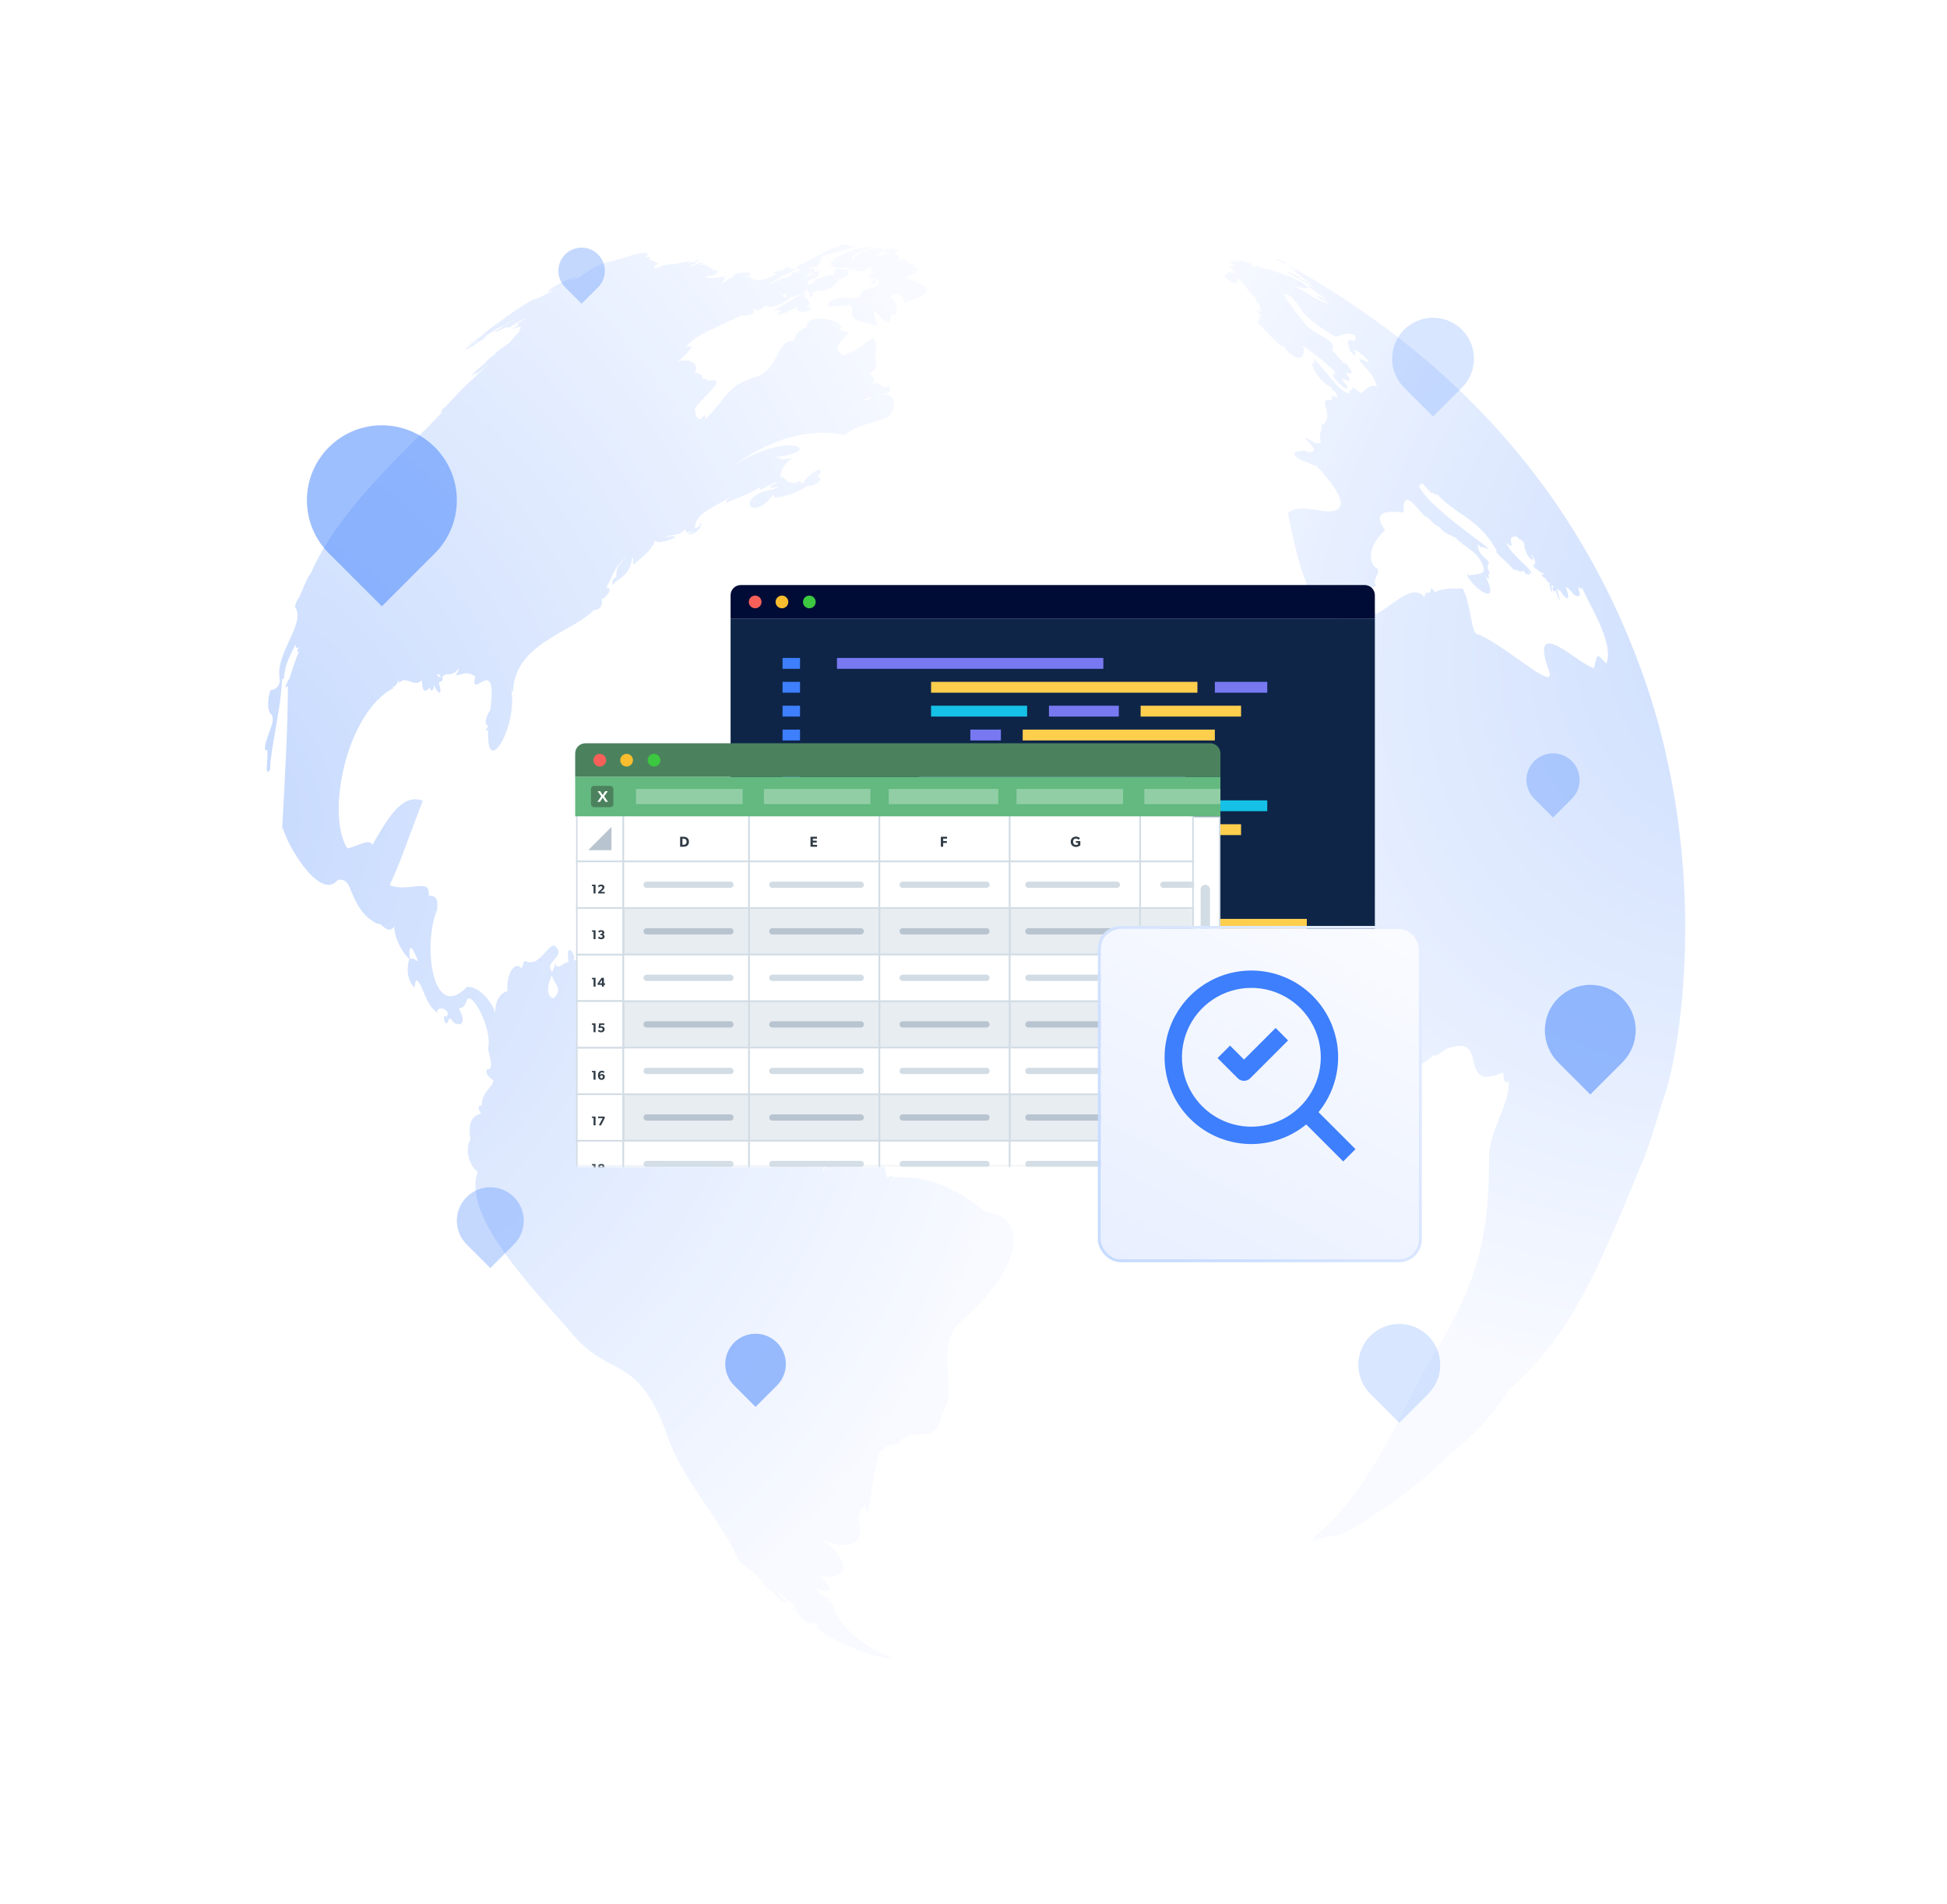 <svg width="589" height="576" viewBox="0 0 589 576" fill="none" xmlns="http://www.w3.org/2000/svg">
<g id="transparent">
<g id="Group 1143400">
<g id="Group 114295">
<g id="Group 114293">
<g id="Group 114262">
<g id="Group 113697" opacity="0.3">
<path id="Vector" d="M298.231 366.614C290.5 360.846 283.232 355.72 270.388 356.155C267.826 354.47 269.264 358.908 267.753 354.395C268.112 353.706 266.821 348.548 264.818 352.225C260.301 348.399 254.071 343.961 248.898 354.65C248.553 352.435 255.731 346.82 251.163 345.879C248.593 344.989 246.461 344.521 245.922 342.35C245.761 330.6 236.965 315.985 219.73 317.766C217.343 318.599 216.044 310.878 212.928 314.82C215.932 308.601 205.413 306.288 204.444 303.622C206.612 299.346 199.34 300.261 197.645 296.403C205.705 295.357 197.174 293.122 188.556 297.649C185.988 294.104 181.193 296.796 178.077 294.244C179.669 293.356 177.168 290.487 173.588 290.492C174.375 288.799 170.914 284.106 171.998 291.195C170.68 290.736 168.85 293.879 167.941 291.611C167.631 292.024 168.149 292.03 167.026 294.024C164.251 290.755 171.804 289.519 167.719 286.031C165.492 285.839 163.219 292.787 158.914 290.74C158.143 290.99 158.632 291.153 157.769 292.937C157.175 292.302 156.594 292.138 156.056 292.335C154.375 292.852 153.147 296.723 153.554 299.891C151.719 300.176 149.621 302.473 149.821 306.805C149.799 304.705 145.434 298.17 141.257 298.594C130.733 309.564 127.753 285.571 132.315 275.013C131.966 274.778 133.455 270.79 129.66 270.977C130.402 265.213 123.666 270.159 117.884 267.789C121.078 261.147 123.973 252.272 127.9 242.271C121.297 239.661 116.705 248.821 112.649 255.611C111.627 253.601 108.976 255.735 105.098 256.689C98.471 246.586 104.76 215.345 119.246 208.047C119.015 208.026 118.803 208.023 118.6 207.993C119.681 207.284 119.412 208.141 120.698 205.695C120.694 206.093 120.621 205.926 120.751 206.723C122.641 204.025 125.34 208.284 127.56 205.821C127.784 206.499 127.521 210.871 129.977 208.032C130.159 208.265 130.448 209.711 131.11 208.442L130.999 208.487C131.282 207.954 131.229 208.564 131.218 207.121C131.779 208.987 134.328 211.81 132.741 206.565C132.363 206.468 134.652 206.097 133.713 204.966C135.041 202.863 136.613 205.324 138.795 202.185C138.746 202.443 138.812 203.12 137.838 204.172C139.479 204.7 140.762 202.485 143.762 204.684C141.949 212.739 150.734 196.855 148.316 214.903C147.615 215.496 145.912 219.621 147.846 219.523C147.798 219.716 146.149 221.501 147.692 220.853C146.918 235.876 156.393 220.389 154.736 209.204L154.709 209.186L155.18 209.237C155.72 194.498 173.37 191.26 179.654 184.533C180.975 184.734 182.692 183.384 181.977 181.184C182.554 181.727 186.209 177.606 183.339 177.851C185.013 175.446 185.531 171.41 189.71 168.359C187.875 170.262 186.207 171.344 186.494 174.511C186.092 174.922 185.123 174.745 185.239 176.707C185.238 176.827 185.254 176.966 185.28 177.124C186.536 174.881 190.561 174.789 191.261 168.654C191.979 168.986 191.001 171.158 191.821 170.631C191.793 170.677 191.793 170.705 191.792 170.751C193.301 169.048 196.761 167.367 198.25 163.453C198.67 165.502 209.257 161.11 201.211 162.488C202.824 161.461 205.263 162.516 207.26 160.189C208.082 161.133 206.865 161.554 209.485 160.603C209.063 161.089 208.449 161.359 207.936 161.733C208.027 161.826 211.749 161.582 212.166 158.294C211.275 158.543 212.172 159.367 210.215 159.807C210.341 155.322 215.026 154.136 220.935 150.301C221.255 150.656 219.272 150.957 219.822 152.147C220.69 151.528 224.943 150.106 227.957 148.568C228.804 148.134 229.549 147.699 230.109 147.261C229.151 149.322 231.694 147.048 235.104 145.737C234.839 146.178 235.174 146.015 232.831 147.08C233.869 147.739 233.193 147.759 235.532 147.064C234.145 148.63 230.777 147.916 227.769 150.463C224.494 153.755 229.798 155.814 233.846 149.672C233.966 149.72 233.782 149.671 234.332 150.094C232.644 151.259 240.012 150.095 244.275 146.999C244.378 147.675 250.499 145.461 247.287 144.082C250.534 140.817 245.873 141.578 242.588 146.498C242.127 145.494 242.252 145.125 240.212 146.332C239.955 146.163 240.05 145.979 239.098 145.857C237.839 145.981 238.039 144.697 236.048 144.073C236.227 142.956 236.516 141.988 237.109 141.088C237.656 140.207 238.451 139.429 239.718 138.648C239.367 138.552 237.245 138.879 236.04 139.143C236.49 138.584 235.833 138.576 234.282 138.308C250.517 136.71 238.333 129.586 220.915 141.577C229.264 135.513 239.816 130.093 251.396 131.04C252.764 131.148 254.158 131.349 255.58 131.653C259.1 128.761 262.435 128.383 267.338 126.737C269.627 126.393 271.412 122.362 269.946 120.375C269.19 119.293 267.494 118.83 264.485 119.822C265.961 118.581 271.531 120.07 268.475 116.306C268.907 118.966 264.64 114.422 264.267 116.258C263.472 116.249 265.436 113.57 263.708 114.198C263.689 113.476 263.973 113.711 263.048 112.886C263.558 112.753 266.026 110.478 264.655 110.694C265.699 109.17 264.276 109.08 264.981 106.479C265.08 97.896 262.95 105.272 254.709 107.591C254.524 107.589 254.907 106.474 253.859 106.749C251.952 104.442 255.653 102.746 256.839 100.206L256.839 100.16C255.084 100.741 256.301 100.274 253.543 99.613C254.024 99.619 255.695 98.288 254.09 98.685C254.574 96.85 243.881 94.424 244.087 98.987C242.657 99.433 241.187 100.156 240.035 103.056C234.517 103.483 236.115 110.088 229.793 113.688C219.362 116.546 220.319 120.183 213.314 126.874C213.778 122.735 211.318 130.672 210.229 124.073C210.141 123.655 210.658 122.894 211.437 121.996C211.745 121.676 212.046 121.328 212.383 120.98C215.35 117.897 219.65 114.043 214.059 115.209C213.985 115.162 213.921 115.115 213.829 115.086C213.905 114.92 213.971 114.782 214.037 114.644C213.713 114.659 213.742 114.576 212.547 114.747C212.681 113.518 212.82 113.52 210.176 112.583C211.828 110.484 208.647 107.94 204.958 109.452C205.714 108.832 207.729 107.319 209.339 104.923C208.406 104.839 208.267 104.837 207.496 105.069C209.86 101.442 217.856 98.675 224.147 95.436C225.892 95.715 231.039 94.609 225.947 92.525C226.828 92.368 227.513 93.893 229.282 93.71C229.909 93.884 230.099 93.46 231.675 92.368C232.686 93.777 237.566 91.733 239.168 89.985C240.383 89.675 240.618 89.373 242.65 88.841C240.423 90.184 237.211 92.034 234.052 94.024C234.867 93.894 235.665 93.719 236.376 93.866C236.375 93.912 235.835 94.248 235.225 94.999C236.123 95.685 239.031 93.785 241.392 92.813C239.499 95.77 249.126 93.55 243.77 92.767C243.883 92.583 244.215 92.725 244.991 91.948C244.791 91.641 244.622 90.27 243.457 90.191C243.672 89.241 243.759 89.751 244.105 88.543C243.502 88.703 243.444 89.793 242.273 90.196C242.741 89.711 242.953 89.788 243.427 88.813C243.353 88.793 243.427 88.831 243.058 88.688C243.413 88.387 243.272 87.803 244.483 87.891C244.435 88.056 244.355 88.583 245.153 88.361C243.703 88.973 246.608 91.328 245.689 88.367C246.133 88.391 246.218 89.048 247.065 87.819C248.147 88.58 252.49 87.418 253.8 84.52C254.382 84.573 257.767 83.03 256.433 82.394C256.228 81.735 257.023 81.8 258.046 81.266C258.548 81.901 260.014 82.316 261.249 81.932C261.295 81.914 261.323 81.886 261.369 81.887C261.973 81.663 262.496 81.252 262.828 80.572C263.268 80.854 262.936 80.786 263.774 81.119C263.559 81.32 262.393 82.149 263.626 81.885C263.625 82.024 263.644 81.978 264.085 82.214C264.057 82.26 264.039 82.232 263.803 82.581C264.016 82.63 263.785 82.581 264.526 82.497C263.866 82.795 260.343 84.262 263.95 83.554C263.084 84.034 263.58 85.159 264.899 83.824C264.823 84.054 264.731 83.942 264.518 84.8C262.126 84.421 264.511 87.844 265.338 84.245C265.41 84.477 265.194 84.78 266.008 84.716C265.659 88.55 261.39 85.754 259.853 89.88C257.121 90.922 253.308 88.704 250.457 92.076C251.39 93.761 250.546 92.373 253.262 92.709C254.549 91.808 255.528 93.503 256.946 91.706C257.127 92.014 256.206 93.298 257.585 92.389C257.606 92.991 257.352 92.599 257.969 93.624C256.887 95.221 258.308 97.115 262.574 97.793C268.012 100.344 263.856 95.736 264.455 94.327C266.43 94.655 268.751 101.213 269.892 94.483C270.225 96.133 272.187 95.184 270.772 92.754C272.825 94.47 270.147 89.999 269.245 89.665C271.796 88.223 272.127 88.412 273.874 91.716C276.076 90.067 286.38 88.511 275.537 84.686C275.051 84.311 275.556 84.622 273.917 83.974C274.693 83.215 275.69 83.393 277.447 82.664C277.635 82.435 275.893 82.646 276.105 81.946C277.648 82.916 277.772 80.133 275.976 81.038C276.237 80.856 276.583 80.582 276.8 80.215C276.757 79.955 275.494 80.338 274.304 79.279C275.242 78.966 272.678 77.494 271.65 79.203C271.674 78.666 273.023 77.239 270.42 76.718C274.925 73.533 261.259 76.234 269.469 76.541C268.653 76.791 265.082 77.61 264.974 77.35C271.208 73.397 259.506 74.983 257.908 78.85C256.84 76.812 261.287 76.169 263.495 74.863C260.962 74.649 256.904 75.231 251.961 78.708C252.369 79.434 252.551 78.085 254.24 79.224C249.877 78.156 249.88 81.94 256.782 80.974C257.431 81.703 256.561 81.693 253.477 81.195C253.401 81.425 251.799 81.592 252.412 82.977C251.24 83.473 250.276 82.906 248.467 84.116C248.212 83.808 245.898 84.716 246.566 85.352C246.24 85.515 245.237 85.873 244.299 86.168C244.42 85.309 244.265 85.168 245.673 84.139C245.736 84.307 246.025 84.116 246.205 84.59C246.766 84.013 248.218 83.216 247.678 81.924C246.813 82.376 245.86 82.393 243.601 84.18C243.818 83.794 245.35 81.666 245.662 82.742C246.342 82.288 246.893 82.664 246.262 81.214C245.708 81.133 246.028 81.415 244.677 81.519C244.885 81.124 245.4 81.389 246.148 80.676C247.095 81.196 248.516 79.075 248.578 77.66C251.359 76.407 254.011 76.604 258.41 74.61C256.987 74.427 255.355 73.206 252.959 74.825C250.091 75.652 246.643 77.842 242.894 79.667C242.94 79.686 243.014 79.687 243.06 79.688C242.273 79.752 239.219 81.531 242.18 81.444C242.226 81.463 241.826 81.607 242.193 81.861C241.024 82.245 240.933 82.059 239.157 82.853C239.276 83.02 239.506 83.106 239.663 83.136C237.807 84.391 236 83.862 233.675 85.787C233.649 85.666 233.694 85.768 233.54 85.48C233.371 85.691 233.183 85.92 232.977 86.149C233.147 85.855 233.26 85.662 234.6 84.216C234.299 84.61 233.943 85.022 233.614 85.416C233.802 85.233 234.928 84.571 236.38 83.838C236.214 83.772 236.148 83.882 235.429 83.661C236.456 83.672 244.219 80.275 239.219 81.521C238.741 80.424 237.646 80.735 236.167 82.272C236.336 82.071 236.523 81.842 236.711 81.631C235.864 82.065 232.187 82.421 235.114 82.945C233.109 83.523 229.35 86.246 226.705 83.727C226.631 83.726 225.979 84.098 225.613 83.761C225.596 83.64 227.661 83.507 226.598 82.56C226.672 82.579 226.783 82.562 226.814 82.331C226.059 82.813 222.427 81.707 221.466 84.064C220.543 83.85 219.309 85.76 218.144 85.747C218.562 85.585 219.79 84.138 218.81 84.126C222.083 82.647 217.129 84.68 213.576 83.974C213.887 82.719 216.661 84.379 216.978 81.728C214.671 82.099 214.397 79.349 211.389 80.267C211.65 80.131 211.929 79.996 212.915 79.563C211.783 78.976 209.124 80.962 208.806 80.478C209.629 79.673 209.107 80.87 211.697 78.411C210.806 78.706 210.596 79.286 207.751 79.716C207.891 79.625 208.057 79.673 209.182 79.131C207.852 78.977 206.014 79.557 202.983 80.059C203.029 80.06 203.196 80.015 203.263 79.812C202.726 79.853 203.217 79.793 202.002 80.122C202.211 79.662 200.999 80.462 200.788 80.274C200.161 80.128 199.611 81.26 197.782 81.072C197.808 80.397 198.16 80.401 199.334 79.629C198.658 79.686 196.297 78.262 196.351 78.382L196.184 78.427C196.206 78.177 196.368 78.521 196.655 77.757C195.703 77.607 196.745 77.897 194.86 77.755C195.555 77.67 197.132 76.43 195.191 77.129C195.359 76.965 196.644 76.286 195.028 76.776C197.41 75.638 194.24 76.952 193.216 76.681C190.833 77.172 188.081 78.417 182.925 79.541C181.662 79.99 178.602 81.379 175.878 83.392C175.896 83.392 175.989 83.347 176.176 83.257C175.43 83.71 174.133 84.704 172.765 84.633C174.355 83.865 172.997 84.524 174.663 83.655C174.292 83.744 173.989 83.574 172.183 84.58C172.184 84.487 172.164 84.579 172.389 84.323C170.455 85.161 168.279 86.163 165.481 88.156C165.946 87.968 165.509 88.129 166.698 87.754C166.585 87.892 166.279 87.916 165.783 88.438C166.155 88.275 165.998 88.301 167.791 87.582C167.837 87.582 167.865 87.555 167.912 87.537C167.865 87.555 167.819 87.582 167.772 87.609C165.715 88.724 164.421 89.476 161.269 90.819C161.316 90.745 161.567 90.637 162.137 90.199C161.783 90.362 161.346 90.607 160.992 90.815L160.992 90.769C158.375 92.293 157.128 92.954 152.268 96.506C152.464 96.388 152.687 96.233 152.883 96.133C152.622 96.297 152.389 96.479 152.128 96.634C150.44 97.798 148.704 99.11 146.147 101.079C146.073 101.124 146.007 101.198 145.886 101.27C145.746 101.38 145.577 101.544 145.372 101.727C145.866 101.409 145.726 101.472 147.032 100.58C147.125 100.489 147.246 100.416 147.358 100.353C147.19 100.471 147.218 100.472 147.032 100.58C146.92 100.672 146.677 100.854 146.21 101.2C146.443 101.11 146.211 101.181 146.908 100.856C146.013 101.447 142.993 103.439 140.499 105.602L140.825 105.375C140.825 105.375 140.843 105.375 140.712 105.512C141.346 105.103 141.889 104.508 144.674 102.903L144.7 103.042C144.56 103.161 144.373 103.297 143.478 103.916C143.498 103.796 143.46 103.916 143.694 103.613C142.873 104.233 142.149 104.483 140.389 106.248C140.501 106.185 140.762 106.022 141.425 105.493C141.425 105.511 141.443 105.493 141.312 105.658L141.312 105.686L141.33 105.658C141.442 105.595 141.936 105.295 142.524 104.811C142.524 104.858 142.552 104.812 142.504 104.95C143.202 104.634 143.621 104.334 145.292 103.049L145.245 103.122C145.505 103.051 146.483 102.461 147.492 101.594C146.72 101.974 146.629 101.788 144.679 103.264C146.137 101.976 148.361 100.771 150.655 99.234L150.673 99.235C150.766 99.189 151.044 99.193 151.864 98.619C151.845 98.693 151.883 98.638 151.77 98.785C152.122 98.724 153.102 97.968 154.6 97.189C154.525 97.281 154.414 97.307 154.134 97.573C154.58 97.393 154.415 97.224 156.498 96.258C154.971 97.175 152.375 98.487 149.606 100.342C150.323 100.766 152.082 99.001 153.478 99.036C153.739 98.9 154.065 98.737 154.298 98.583C153.943 98.856 154.232 98.628 153.475 99.323C154.505 99.075 155.705 97.674 158.913 96.221C158.107 97.165 157.834 96.699 155.352 98.623C156.189 98.216 155.612 98.505 157.743 97.392C157.341 97.757 157.577 97.372 156.456 98.349C156.595 98.332 156.502 98.349 156.854 98.26C156.385 98.856 156.454 98.469 154.951 99.682C154.883 99.931 159.095 97.287 156.831 100.305L157.724 99.899C156.502 100.773 155.769 101.763 154.399 103.44L154.324 103.513C154.323 103.652 149.047 107.107 149.815 107.115C149.245 107.553 149.182 107.413 146.995 109.405C147.179 109.481 147.039 109.572 147.468 109.29C146.039 110.458 144.724 111.442 142.598 113.637C143.323 113.414 142.765 113.658 144.192 112.629C144.162 112.767 144.072 112.609 143.88 113.226C145.007 112.49 146.082 111.596 148.669 109.396C147.799 110.219 145.378 112.43 143.518 114.11L143.844 113.883C141.143 116.275 137.989 119.468 134.569 123.267C134.308 123.449 134.124 123.401 133.25 124.602L133.832 124.609C123.987 135.273 102.77 153.474 94.031 173.401C92.938 175.09 93.679 173.378 90.572 180.548C90.475 180.964 89.871 181.123 89.311 183.235C89.31 183.309 89.311 183.217 89.305 183.698C92.673 188.509 82.951 198.074 84.662 205.355C84.524 205.326 84.358 205.277 84.219 205.257C85.216 205.454 84.384 208.636 82.154 208.702C81.312 208.739 80.429 214.705 81.931 216.026C84.028 217.836 79.868 223.236 80.158 227.005C80.158 227.005 80.205 226.959 80.327 226.794L80.389 226.989L80.511 226.87C81.745 226.533 79.56 236.368 81.701 232.795C81.969 225.582 84.901 215.172 85.347 205.363L85.882 205.434C86.128 201.764 86.965 199.748 89.369 195.058C89.758 195.016 88.845 196.402 90.387 195.819C90.368 195.883 89.317 197.962 90.466 196.976C90.134 197.74 88.426 202.253 87.577 205.314C87.108 205.818 87.079 205.91 86.289 207.908C86.595 207.838 86.593 207.977 87.107 207.538C86.992 221.588 86.239 234.725 85.296 251.605C85.375 251.162 85.472 250.728 85.542 250.285C86.577 255.2 95.957 271.293 101.446 266.962C102.228 265.74 104.365 265.719 105.551 267.962C107.386 272.497 109.284 277.172 114.123 279.457C115.682 279.077 117.107 283.071 119.396 280.267C118.93 282.149 120.895 287.49 123.816 290.114C123.235 292.318 122.702 296.031 125.39 298.827C125.63 298.044 125.427 297.154 126.064 296.532C128.208 298.259 128.424 303.654 132.397 306.493C131.445 304.013 136.944 305.223 135.056 307.69C133.467 305.877 134.772 312.312 135.837 308.189C135.912 308.116 135.88 308.467 136.53 308.197C136.857 310.337 142.376 311.474 138.823 305.152C140.06 304.537 140.143 305.371 141.248 302.553C142.635 299.451 149.037 311.384 147.669 316.983C147.632 318.583 149.894 323.734 147.408 323.52C146.491 324.463 148.117 326.248 149.258 326.798C149.091 329.22 145.638 330.225 145.775 334.436C144.61 334.394 144.368 335.298 145.58 336.876C142.621 337.637 141.57 339.697 142.325 344.867C141.126 346.112 140.85 351.687 144.489 354.522C139.679 368.194 161.62 390.037 173.028 403.498C177.135 408.356 180.81 410.517 184.23 412.351C190.546 415.744 196.024 418.027 201.823 434.208C202.636 436.687 203.7 439.086 204.921 441.478C210.404 452.17 219.153 461.955 223.503 472.264C225.937 474.522 227.632 475.124 230.438 478.135L230.391 478.134C230.913 479.445 232.358 480.858 234.536 482.141C234.462 482.094 234.278 482.018 234.074 482.043C235.022 482.452 235.671 484.809 238.368 485.145C237.688 483.907 237.954 484.956 235.335 481.854C236.593 481.823 237.721 484.324 239.598 485.178C239.623 485.363 240.768 486.375 241.616 487.486C240.898 487.154 241.69 487.441 239.327 486.248C240.571 487.428 242.343 489.4 244.828 491.334C244.828 491.334 244.617 491.1 244.509 490.868C244.738 491.056 245.526 491.712 245.971 490.885L245.79 490.503C246.322 490.926 246.967 491.146 248.147 492.27C248.073 492.269 248.037 492.157 246.938 491.978C247.012 492.044 246.892 491.978 247.515 492.494C247.497 492.493 247.442 492.474 247.331 492.418C248.93 494.952 254.057 496.408 257.151 498.423C257.133 498.349 257.151 498.377 257.108 498.163C257.108 498.163 257.18 498.257 257.777 498.634C257.759 498.587 257.805 498.616 257.549 498.354C257.752 498.402 257.614 498.373 258.102 498.526L258.13 498.527L258.13 498.508C258.267 498.676 258.528 498.531 259.124 498.964C258.939 498.962 259.033 498.889 258.376 498.863C258.45 498.845 258.723 499.283 259.139 499.269C259.233 499.178 260.087 499.669 260.072 499.391C260.1 499.391 260.209 499.587 260.532 499.609L260.532 499.59C260.671 499.592 260.577 499.711 261.48 500.018C261.462 499.999 261.462 499.953 261.463 499.879C261.601 499.945 261.536 499.972 262.016 500.089L261.971 499.996C261.898 499.902 262.338 500.277 263.057 500.452L263.407 500.595L263.361 500.53L263.776 500.692C263.776 500.692 263.748 500.691 263.749 500.627C263.886 500.721 263.748 500.691 264.237 500.771C264.376 500.819 264.311 500.818 264.708 500.915C264.708 500.915 264.634 500.84 264.543 500.728C265.105 500.92 264.819 500.916 265.934 501.234C265.907 501.16 265.953 501.188 265.797 501.066C266.635 501.446 267.771 501.598 268.998 501.852L268.539 501.57C268.751 501.591 269.393 502.135 269.902 502.048C269.72 501.842 269.902 502.094 269.047 501.622C269.112 501.623 269.415 501.839 269.327 501.459C269.418 501.506 269.676 501.647 269.634 501.258C262.315 498.991 253.246 492.069 251.745 485.049C251.212 484.757 250.537 484.749 250.052 484.281C253.868 483.881 250.876 485.039 246.579 480.605C247.252 480.844 248.828 481.334 249.874 481.272C251.289 481.242 251.772 480.295 247.855 476.596C258.623 478.977 256.16 470.383 248.652 466.023C251.854 466.735 262.644 471.225 259.616 459.405C260.117 458.504 259.633 456.316 262.008 455.714C262.004 465.788 264.088 444.591 266.081 439.388C266.648 439.209 268.792 436.116 272.314 437.147C272.058 435.331 272.003 436.052 275.7 433.911C280.536 434.133 284.049 434.285 284.943 427.366C290.542 421.455 281.962 407.471 290.792 399.756C307.874 384.81 312.464 368.554 298.157 366.641L298.231 366.614ZM262.842 120.303C263.338 119.8 263.192 120.473 263.888 120.268C263.236 120.64 261.784 121.428 260.974 121.095C261.633 120.871 262.21 120.554 262.842 120.303ZM235.593 88.75C235.944 88.773 236.454 88.695 236.915 88.784C237.451 88.809 237.911 89.073 238.022 89.87C237.391 90.048 236.301 89.924 237.099 88.86C237.026 88.813 236.989 88.785 236.915 88.784C236.684 88.781 236.329 89.101 235.241 88.746L235.593 88.75ZM132.231 204.274C132.517 203.528 132.929 203.958 133.362 204.87C132.993 204.792 133.129 205.034 132.185 204.292L132.231 204.274ZM126.381 290.624C126.255 291.187 125.486 289.643 123.945 290.088C123.98 289.524 123.199 282.586 126.409 290.606L126.391 290.625L126.381 290.624ZM167.013 295.097C167.037 297.077 170.777 299.192 167.443 301.985C165.401 301.758 165.304 298.103 167.013 295.097ZM256.885 100.235C256.881 100.512 256.977 100.254 256.885 100.235V100.235Z" fill="url(#paint0_radial_51271_27547)"/>
<g id="Group">
<path id="Vector_2" d="M388.13 79.208C388.206 79.226 388.223 79.226 388.206 79.226L388.113 79.199C388.113 79.199 388.122 79.199 388.13 79.199L388.13 79.208Z" fill="url(#paint1_linear_51271_27547)"/>
<path id="Vector_3" d="M431.327 108.877C419.463 98.787 406.148 89.494 391.305 81.062C390.772 80.779 390.175 80.467 389.383 80.088C389.888 80.417 389.568 80.154 390.726 80.797C390.799 80.872 390.937 80.938 391.167 81.079L390.982 81.013C391.377 81.267 391.056 81.06 391.975 81.597L391.79 81.531C391.956 81.625 391.806 81.734 392.964 82.404C392.308 82.332 391.788 81.762 390.095 80.928C390.599 81.397 390.553 81.313 391.802 82.114C391.738 82.067 391.618 82.019 391.48 81.971C392.166 82.654 391.598 82.139 393.167 83.313L393 83.311C393.503 83.807 394.727 84.358 396.35 85.588C396.323 85.588 396.138 85.586 395.677 85.414C394.87 84.841 394.561 85.096 393.085 83.941C393.104 83.96 393.177 83.989 393.298 83.99C392.702 83.493 390.78 82.49 388.879 82.098C390.1 82.927 390.986 83.075 393.475 84.658C393.457 84.639 393.401 84.639 393.355 84.638C395.552 85.875 395.463 85.495 397.748 87.085C396.267 86.392 397.657 87.037 395.456 86.152C396.532 87.533 399.262 89.035 401.151 90.472C401.165 90.796 396.264 88.233 398.485 89.841L398.438 89.84C398.803 90.335 399.846 90.531 402.227 91.789C398.836 91.473 395.248 88.175 390.637 86.124C396.293 88.187 398.642 87.4 389.347 83.288C389.346 83.316 389.392 83.316 389.483 83.484C387.538 82.925 385.941 81.815 382.599 81.221C382.709 81.334 382.552 81.286 383.222 81.71C382.504 81.47 381.512 80.83 379.817 80.209C379.953 80.442 379.835 80.255 380.274 80.677C379.814 80.505 379.332 81.323 378.671 80.122L378.837 80.124C377.94 79.364 377.264 79.43 375.227 78.731C375.3 78.825 375.364 78.9 375.437 78.965C375.134 78.823 374.645 78.651 373.926 78.485C373.925 78.55 374.368 78.629 375.374 79.621C374.813 79.337 375.21 79.406 373.757 78.696C374.691 79.515 375.259 80.027 375.46 80.233C374.624 79.705 375.553 80.16 372.917 78.501C372.962 78.613 372.899 78.501 373.126 78.855C372.988 78.807 372.914 78.807 372.426 78.616C372.957 79.066 372.682 78.832 373.811 79.612C373.553 79.489 373.83 79.613 373.139 79.373C373.139 79.373 373.119 79.419 373.183 79.54C373.001 79.307 372.513 79.043 371.834 79.414C371.943 79.6 372.414 79.624 373.619 80.202C373.454 80.126 373.159 80.003 373.015 80.427C372.803 80.378 372.923 80.379 372.389 80.16C372.737 80.488 372.601 80.237 373.726 81.341C372.178 80.019 370.687 80.215 373.9 82.315C372.999 81.842 371.351 81.194 374.003 82.991C373.911 82.944 373.727 82.868 373.166 82.602L373.577 83.097C373.41 83.141 372.94 82.118 372.142 82.331C371.604 82.464 369.811 83.193 370.754 84.017C371.514 84.701 374.247 87.545 374.333 84.086C375.602 84.776 376.532 86.739 378.379 88.592C378.242 88.498 378.333 88.545 377.938 88.383C378.136 88.802 379.553 89.521 380.167 90.758C380.093 90.757 380.049 90.618 379.726 90.504L380.192 91.018L379.627 91.076C380.347 91.204 381.588 92.68 381.046 93.211C381.254 93.564 381.136 93.397 381.664 94.152C381.081 94.145 381.663 94.245 380.413 93.573C380.454 93.972 380.532 93.621 381.003 94.514C380.837 94.485 380.773 94.391 379.946 93.938C380.334 94.803 380.617 94.316 381.949 95.913C381.645 95.817 381.875 95.866 380.743 95.436C381.043 95.856 380.769 95.594 381.592 96.371C381.517 96.491 381.318 96.072 380.917 96.364C380.935 96.364 380.915 96.558 381.141 96.995C381.003 96.919 381.049 96.92 380.654 96.731C380.671 96.869 380.72 96.639 380.617 97.516C380.415 97.375 380.599 97.47 379.974 97.139C380.385 97.56 380.842 98.055 381.354 98.57C383.191 100.525 385.512 102.993 387.977 105.001C387.978 104.927 387.977 105.02 388.009 104.65C388.119 104.716 388.101 104.67 388.726 105.047C387.883 105.204 394.716 111.887 394.401 105.436C394.221 105.082 393.994 104.645 393.767 104.337C397.133 106.8 399.329 108.101 404.005 112.577L403.746 112.5C403.789 112.824 403.877 113.251 404.012 113.53C401.615 112.031 405.367 117.172 407.453 117.575C408.006 116.11 406.649 116.677 405.981 114.44C407.206 114.917 409.768 116.556 407.228 112.965C408.073 112.744 407.35 112.893 408.856 112.984C408.812 112.845 408.932 112.846 408.494 112.333C408.567 112.38 408.751 112.474 409.072 112.709C408.936 112.504 408.232 110.997 406.695 109.518C406.765 109.797 406.9 110.122 407.009 110.354C405.472 108.82 405.493 108.663 402.962 105.914C403.224 105.686 402.98 105.933 403.159 104.843C403.326 104.826 403.235 104.677 403.557 104.866C402.7 102.969 400.454 101.991 398.111 100.613C397.091 100.037 396.081 99.378 395.156 98.535L395.295 98.508C393.003 95.948 390.453 92.403 388.191 88.871C389.26 89.207 389.403 88.839 391.688 90.428C391.273 90.276 391.688 90.428 390.575 89.897C391.817 91.244 392.353 91.361 393.996 94.081C393.903 94.08 393.949 94.127 393.783 94.079C395.802 96.285 398.981 98.93 402.913 101.279C402.987 101.354 403.05 101.428 403.115 101.466C403.554 101.841 404.045 101.865 404.601 101.761C406.029 101.472 407.81 100.17 410.116 101.611C409.971 102.1 410.039 102.61 409.916 102.895C409.801 103.245 409.403 103.278 408.014 102.614C408.058 102.781 408.083 102.985 408.1 103.152C407.869 103.103 407.682 103.267 407.601 103.932C407.782 104.267 408.148 104.641 408.404 104.903C408.238 104.809 408.036 104.705 407.852 104.62C408.513 105.83 407.88 106.202 410.166 107.736C410.139 107.661 409.73 107.028 410.057 106.689C409.857 106.382 409.528 106.036 409.282 105.774C410.186 105.997 409.42 105.757 411.205 106.61C411.205 106.61 411.16 106.545 411.069 106.377C411.704 107.457 412.889 107.369 414.194 109.789C406.724 106.142 415.26 111.985 416.078 115.667C417.362 119.012 416.28 114.161 411.802 119.04C411.024 118.384 411.316 118.702 409.17 117.077C409.058 117.149 409.444 117.385 408.995 117.778C409.206 117.965 407.899 118.209 408.092 119.09C404.543 118.032 401.747 112.625 397.373 108.477C397.026 108.056 398.255 110.587 396.977 109.897C396.685 111.17 399.537 115.735 402.803 117.272C402.974 118.504 404.394 118.122 404.609 120.345C404.12 120.201 402.275 118.949 403.019 121.02C402.039 121.028 400.168 120.423 400.973 122.791L400.836 122.651C400.877 123.068 402.967 127.208 399.675 128.688C400.416 129.436 398.714 131.026 399.597 133.83C398.264 134.721 397.326 133.48 395.125 132.567C393.911 132.784 400.516 136.791 395.659 136.81C394.898 136.283 395.362 136.149 391.868 136.692C390.544 138.379 394.399 139.422 397.703 140.875C397.703 140.875 397.777 140.858 398.011 140.666C398.055 140.806 410.457 153.187 403.438 154.549C400.079 155.509 393.088 152.08 389.61 155.232C390.34 158.561 392.332 169.546 395.07 175.969C395.656 178.076 393.896 181.515 400.208 178.822C407.196 184.129 401.427 183.877 414.027 180.563C414.822 179.804 413.473 178.086 416.415 177.26C414.832 175.734 417.267 173.949 416.889 172.196C413.119 170.201 414.509 164.352 419.005 160.38C415.71 155.717 417.447 154.248 424.653 155.052C423.924 145.247 431.09 157.596 431.43 156.203C432.603 157.151 433.704 158.764 435.628 159.526C436.196 160.865 438.046 161.607 440.383 162.698C442.426 165.238 447.311 166.848 448.611 171.22C449.944 174.306 445.91 173.585 444.322 174.103C444.158 173.934 444.304 174.084 443.838 173.607C443.641 176.232 454.868 185.343 449.325 174.271C449.343 174.336 449.826 174.906 450.453 175.117C450.595 174.813 450.185 174.281 450.398 173.461C450.445 173.443 450.352 173.46 450.674 173.584C450.792 173.03 450.028 172.642 450.027 171.134C451.75 169.295 446.892 168.684 447.104 164.727C447.475 164.639 447.388 165.702 448.833 165.58C456.01 168.9 432.423 154.318 429.269 147.029C430.61 145.417 430.436 146.858 433.339 149.426L433.272 148.824C433.268 149.175 435.527 150.589 434.407 149.096C440.285 155.953 447.346 156.553 452.88 166.801C452.806 166.782 452.972 166.821 452.512 166.63C453.26 168.341 455.808 169.619 458.122 172.698C458.103 172.68 458.058 172.577 458.08 172.319C458.155 172.181 458.753 172.539 459.407 172.732C459.942 172.904 460.524 172.976 460.87 172.628C461.557 173.173 460.83 173.701 462.974 173.883C462.864 173.743 463.02 173.929 462.127 172.754C462.448 172.961 462.355 173.034 463.53 173.741C462.213 170.868 458.182 169.027 455.565 164.186C459.673 167.305 454.548 161.705 459.054 162.386C459.455 163.741 460.377 162.447 461.254 164.973C460.749 164.662 461.929 168.977 463.829 169.489C463.699 168.702 463.423 168.624 463.084 167.501C463.355 168.059 464.229 168.541 464.512 170.45C464.484 170.45 464.486 170.311 464.347 170.282C464.365 170.328 464.255 170.299 464.406 170.819C464.406 170.819 464.222 170.752 463.779 170.645C464.181 171.908 463.5 170.762 465.079 172.658C465.08 172.566 465.082 172.381 464.811 171.795C465.251 172.151 465.016 172.445 466.125 173.318C466.125 173.318 466.098 173.271 466.101 172.994C466.499 173.044 466.539 173.517 467.326 173.526C467.233 173.525 467.14 173.542 467.002 173.541L467.255 174.052C467.255 174.052 466.869 173.844 466.402 173.413C466.612 173.675 465.997 174.056 467.41 175.007C467.456 175.026 467.301 174.895 467.487 174.804C467.718 174.807 467.521 175.85 468.773 176.336C468.813 176.873 468.777 177.64 469.486 179.508C469.569 178.723 469.579 179.509 469.3 177.202C469.346 177.203 469.373 177.296 469.838 177.088L469.944 177.506L469.806 177.439C469.869 177.551 469.262 178.081 470.177 178.979C471.069 178.573 470.028 177.442 471.728 181.671C472.054 181.443 471.26 179.686 471.003 177.943C471.23 178.27 471.003 177.962 471.76 178.84L471.877 178.351C472.276 179.799 475.958 183.865 473.697 177.725C474.746 177.385 476.31 181.362 477.786 180.149C477.859 180.169 477.831 180.214 478.044 180.198C477.913 179.522 477.593 178.426 477.401 177.444C477.766 177.846 478.982 179.044 478.401 177.335C480.506 182.53 488.007 193.893 486.141 200.087C486.204 202.641 483.012 195.426 482.789 200.326C482.716 200.298 482.771 200.298 482.587 200.232C482.327 200.293 482.842 200.54 482.121 202.113C477.949 201.344 461.894 184.943 468.775 203.495C469.97 208.976 456.236 195.904 447.253 191.916C444.898 192.379 445.324 183.494 442.483 177.995C440.686 178.233 437.927 177.591 434.535 178.93C433.986 180.062 432.89 176.395 432.741 178.909C432.841 179.845 430.628 178.469 431.073 180.796C426.23 174.783 418.15 188.001 413.337 185.828C410.635 189.987 404.366 179.212 404.76 187.653C404.982 190.819 401.932 192.995 398.743 196.862C395.603 201.201 402.816 208.638 393.896 216.112C388.989 218.1 385.869 224.789 383.695 233.607C382.604 235.149 375.067 249.419 379.105 249.817C386.335 260.621 374.569 278.265 379.5 290.32C379.883 293.146 382.982 290.776 383.559 293.632C384.95 298.181 389.836 299.634 390.36 305.569C391.13 311.785 397.397 316.26 402.478 321.619C404.605 322.532 404.465 329.089 409.878 325.71C418.628 317.781 423.049 329.071 433.708 319.194C434.697 320.038 437.036 316.929 438.97 316.887C450.407 313.411 440.838 330.627 454.72 324.44C454.741 325.023 454.993 328.884 456.412 326.967C456.838 334.159 450.467 341.995 450.465 350.136C450.482 372.799 447.663 387.096 433.749 409.729C424.171 425.298 415.712 450.556 397.05 465.392C397.355 465.396 397.05 465.392 397.869 465.004C397.543 465.139 397.789 465.521 397.011 466.363C397.502 466.304 397.502 466.322 397.641 466.278C397.781 466.205 398.088 466.052 399.139 465.573C399.138 465.638 399.157 465.574 398.998 465.775C399.535 465.717 399.554 465.643 399.862 465.461C400.169 465.298 400.755 465.028 402.481 464.557C402.68 464.948 402.382 465.065 403.527 464.477C403.599 464.616 403.342 464.475 403.503 464.958C403.856 464.823 403.577 464.958 405.047 464.207L405.21 464.487C412.787 461.225 431.51 447.574 437.207 441.174C437.207 441.192 437.236 441.082 437.096 441.173C444.332 435.419 449.658 430.772 456.811 420.068L456.811 420.114C476.707 403.341 486.177 377.067 496.84 351.529L496.858 351.594C498.435 348.005 502.785 334.17 502.571 334.214C508.364 320.414 517.676 262.78 497.288 204.906C484.352 168.19 462.914 135.705 431.281 108.839L431.327 108.877ZM467.64 173.52C467.686 173.521 467.76 173.522 467.825 173.504C467.779 173.549 467.751 173.521 467.64 173.52Z" fill="url(#paint2_radial_51271_27547)"/>
<path id="Vector_4" d="M389.762 80.138C390.295 80.441 390.809 80.752 391.342 81.054C391.866 81.337 392.344 81.593 392.832 81.848C392.088 81.359 391.609 81.196 391.536 81.112C390.259 80.338 390.001 80.234 389.762 80.138Z" fill="url(#paint3_linear_51271_27547)"/>
<path id="Vector_5" d="M388.15 79.213C388.076 79.194 387.947 79.155 387.736 79.06C387.956 79.183 387.735 79.088 388.406 79.456C387.817 79.181 387.515 78.91 385.793 78.261C386.28 78.516 387.135 78.989 389.142 79.881L389.142 79.844C389.464 80.023 389.602 80.071 389.749 80.129C389.207 79.826 388.693 79.506 388.141 79.204L388.15 79.213Z" fill="url(#paint4_linear_51271_27547)"/>
</g>
</g>
</g>
</g>
<g id="Group 1143146" opacity="0.5">
<path id="Union" fill-rule="evenodd" clip-rule="evenodd" d="M99.488 167.395C95.382 163.29 92.842 157.618 92.842 151.354C92.842 138.827 102.997 128.672 115.523 128.672C128.05 128.672 138.205 138.827 138.205 151.354C138.205 157.618 135.665 163.29 131.559 167.394L131.562 167.397L115.524 183.435L99.486 167.397L99.488 167.395Z" fill="#3D7FFC"/>
<path id="Union_2" opacity="0.6" fill-rule="evenodd" clip-rule="evenodd" d="M141.163 376.485C139.33 374.653 138.196 372.12 138.196 369.323C138.196 363.729 142.73 359.195 148.323 359.195C153.917 359.195 158.451 363.729 158.451 369.323C158.451 372.12 157.317 374.652 155.484 376.485L155.485 376.487L148.324 383.648L141.162 376.487L141.163 376.485Z" fill="#3D7FFC"/>
<path id="Union_3" opacity="0.6" fill-rule="evenodd" clip-rule="evenodd" d="M170.976 86.924C169.702 85.651 168.914 83.892 168.914 81.949C168.914 78.064 172.064 74.914 175.949 74.914C179.835 74.914 182.984 78.064 182.984 81.949C182.984 83.892 182.196 85.651 180.923 86.924L180.924 86.925L175.949 91.9L170.975 86.925L170.976 86.924Z" fill="#3D7FFC"/>
<path id="Union_4" fill-rule="evenodd" clip-rule="evenodd" d="M471.377 321.413C468.89 318.927 467.352 315.492 467.352 311.697C467.352 304.11 473.503 297.959 481.09 297.959C488.677 297.959 494.828 304.11 494.828 311.697C494.828 315.492 493.29 318.927 490.803 321.413L490.804 321.415L481.09 331.129L471.376 321.415L471.377 321.413Z" fill="#3D7FFC"/>
<path id="Union_5" opacity="0.6" fill-rule="evenodd" clip-rule="evenodd" d="M464.131 241.648C462.674 240.192 461.773 238.179 461.773 235.957C461.773 231.512 465.376 227.909 469.82 227.909C474.265 227.909 477.868 231.512 477.868 235.957C477.868 238.179 476.966 240.191 475.51 241.648L475.511 241.649L469.821 247.339L464.13 241.649L464.131 241.648Z" fill="#3D7FFC"/>
<path id="Union_6" fill-rule="evenodd" clip-rule="evenodd" d="M222.087 419.159C220.428 417.5 219.402 415.209 219.402 412.677C219.402 407.616 223.505 403.513 228.566 403.513C233.628 403.513 237.731 407.616 237.731 412.677C237.731 415.209 236.705 417.5 235.046 419.159L235.047 419.16L228.567 425.64L222.086 419.16L222.087 419.159Z" fill="#3D7FFC"/>
<path id="Union_7" opacity="0.4" fill-rule="evenodd" clip-rule="evenodd" d="M424.761 117.276C422.519 115.034 421.132 111.937 421.132 108.516C421.132 101.676 426.677 96.13 433.518 96.13C440.358 96.13 445.903 101.676 445.903 108.516C445.903 111.937 444.517 115.034 442.274 117.276L442.276 117.277L433.518 126.035L424.76 117.277L424.761 117.276Z" fill="#3D7FFC"/>
<path id="Union_8" opacity="0.4" fill-rule="evenodd" clip-rule="evenodd" d="M414.552 421.695C412.31 419.453 410.923 416.356 410.923 412.935C410.923 406.095 416.468 400.549 423.309 400.549C430.149 400.549 435.694 406.095 435.694 412.935C435.694 416.356 434.308 419.453 432.065 421.695L432.067 421.696L423.309 430.454L414.551 421.696L414.552 421.695Z" fill="#3D7FFC"/>
</g>
</g>
<g id="Group 114292" filter="url(#filter0_d_51271_27547)">
<g id="Group 113141">
<g id="Group 113130">
<g id="Rectangle 6168" filter="url(#filter1_d_51271_27547)">
<path d="M221.016 178.113L415.919 178.113V292.714C415.919 294.413 414.541 295.79 412.843 295.79H224.092C222.393 295.79 221.016 294.413 221.016 292.714V178.113Z" fill="#0E2548"/>
</g>
<rect id="Rectangle 6812" x="253.199" y="190.062" width="80.579" height="3.283" fill="#7879F1"/>
<rect id="Rectangle 6817" x="288.137" y="261.773" width="80.579" height="3.283" fill="#FECE4D"/>
<rect id="Rectangle 6799" x="236.734" y="190.062" width="5.284" height="3.283" fill="#3D7FFC"/>
<rect id="Rectangle 6818" x="236.734" y="261.773" width="5.284" height="3.283" fill="#3D7FFC"/>
<rect id="Rectangle 6800" x="281.66" y="197.288" width="80.579" height="3.283" fill="#FECE4D"/>
<rect id="Rectangle 6819" x="314.762" y="268.999" width="80.579" height="3.283" fill="#FECE4D"/>
<rect id="Rectangle 6813" x="367.516" y="197.288" width="15.852" height="3.283" fill="#7879F1"/>
<rect id="Rectangle 6820" x="295.492" y="268.999" width="15.852" height="3.283" fill="#15C1E6"/>
<rect id="Rectangle 6802" x="281.66" y="204.51" width="29.061" height="3.283" fill="#15C1E6"/>
<rect id="Rectangle 6821" x="268.828" y="276.221" width="29.061" height="3.283" fill="#FECE4D"/>
<rect id="Rectangle 6811" x="317.324" y="204.51" width="21.136" height="3.283" fill="#7879F1"/>
<rect id="Rectangle 6822" x="304.488" y="276.221" width="21.136" height="3.283" fill="#7879F1"/>
<rect id="Rectangle 6814" x="345.059" y="204.51" width="30.382" height="3.283" fill="#FECE4D"/>
<rect id="Rectangle 6823" x="332.242" y="276.221" width="30.382" height="3.283" fill="#FECE4D"/>
<rect id="Rectangle 6804" x="309.387" y="211.734" width="58.123" height="3.283" fill="#FECE4D"/>
<rect id="Rectangle 6824" x="344.438" y="283.444" width="58.123" height="3.283" fill="#FECE4D"/>
<rect id="Rectangle 6815" x="293.543" y="211.734" width="9.247" height="3.283" fill="#7879F1"/>
<rect id="Rectangle 6825" x="328.582" y="283.444" width="9.247" height="3.283" fill="#7879F1"/>
<rect id="Rectangle 6806" x="293.652" y="218.957" width="44.913" height="3.283" fill="#FECE4D"/>
<rect id="Rectangle 6801" x="236.734" y="197.288" width="5.284" height="3.283" fill="#3D7FFC"/>
<rect id="Rectangle 6827" x="236.734" y="268.999" width="5.284" height="3.283" fill="#3D7FFC"/>
<rect id="Rectangle 6803" x="236.734" y="204.51" width="5.284" height="3.283" fill="#3D7FFC"/>
<rect id="Rectangle 6828" x="236.734" y="276.221" width="5.284" height="3.283" fill="#3D7FFC"/>
<rect id="Rectangle 6805" x="236.734" y="211.734" width="5.284" height="3.283" fill="#3D7FFC"/>
<rect id="Rectangle 6829" x="236.734" y="283.444" width="5.284" height="3.283" fill="#3D7FFC"/>
<rect id="Rectangle 6807" x="236.734" y="218.957" width="5.284" height="3.283" fill="#3D7FFC"/>
<rect id="Rectangle 6812_2" x="278.023" y="225.918" width="80.579" height="3.283" fill="#7879F1"/>
<rect id="Rectangle 6799_2" x="236.734" y="225.918" width="5.284" height="3.283" fill="#3D7FFC"/>
<rect id="Rectangle 6800_2" x="281.66" y="233.142" width="80.579" height="3.283" fill="#FECE4D"/>
<rect id="Rectangle 6813_2" x="367.516" y="233.142" width="15.852" height="3.283" fill="#15C1E6"/>
<rect id="Rectangle 6802_2" x="281.66" y="240.366" width="29.061" height="3.283" fill="#15C1E6"/>
<rect id="Rectangle 6811_2" x="317.324" y="240.366" width="21.136" height="3.283" fill="#7879F1"/>
<rect id="Rectangle 6814_2" x="345.059" y="240.366" width="30.382" height="3.283" fill="#FECE4D"/>
<rect id="Rectangle 6804_2" x="309.387" y="247.589" width="58.123" height="3.283" fill="#FECE4D"/>
<rect id="Rectangle 6815_2" x="293.543" y="247.589" width="9.247" height="3.283" fill="#7879F1"/>
<rect id="Rectangle 6806_2" x="261.836" y="254.814" width="44.913" height="3.283" fill="#FECE4D"/>
<rect id="Rectangle 6801_2" x="236.734" y="233.142" width="5.284" height="3.283" fill="#3D7FFC"/>
<rect id="Rectangle 6803_2" x="236.734" y="240.366" width="5.284" height="3.283" fill="#3D7FFC"/>
<rect id="Rectangle 6805_2" x="236.734" y="247.589" width="5.284" height="3.283" fill="#3D7FFC"/>
<rect id="Rectangle 6807_2" x="236.734" y="254.814" width="5.284" height="3.283" fill="#3D7FFC"/>
<g id="Group 113126">
<path id="Rectangle 7929" d="M221.016 171.076C221.016 169.377 222.393 168 224.092 168H412.843C414.541 168 415.919 169.377 415.919 171.076V178.113H221.016V171.076Z" fill="#000C36"/>
<path id="Vector_6" d="M230.378 173.106C230.378 173.485 230.266 173.856 230.056 174.172C229.845 174.488 229.545 174.735 229.194 174.881C228.842 175.026 228.455 175.065 228.082 174.992C227.709 174.918 227.366 174.736 227.096 174.468C226.827 174.2 226.643 173.858 226.569 173.486C226.494 173.114 226.532 172.728 226.677 172.377C226.823 172.027 227.069 171.727 227.385 171.516C227.702 171.305 228.074 171.192 228.454 171.192C228.963 171.196 229.449 171.399 229.809 171.756C230.168 172.114 230.373 172.599 230.378 173.106Z" fill="#F66058"/>
<path id="Vector_7" d="M238.475 173.108C238.476 173.488 238.364 173.86 238.153 174.176C237.942 174.492 237.642 174.738 237.29 174.884C236.939 175.03 236.552 175.068 236.178 174.994C235.805 174.92 235.461 174.738 235.192 174.469C234.923 174.201 234.74 173.859 234.666 173.486C234.592 173.114 234.63 172.728 234.776 172.377C234.922 172.026 235.17 171.727 235.487 171.517C235.803 171.306 236.176 171.194 236.557 171.195C236.809 171.194 237.059 171.243 237.292 171.338C237.526 171.434 237.738 171.575 237.916 171.753C238.094 171.931 238.236 172.142 238.332 172.375C238.428 172.608 238.476 172.857 238.475 173.108Z" fill="#F9BD2E"/>
<path id="Vector_8" d="M246.76 173.108C246.761 173.488 246.649 173.859 246.439 174.175C246.228 174.491 245.928 174.738 245.576 174.884C245.225 175.029 244.838 175.068 244.465 174.995C244.092 174.921 243.748 174.739 243.479 174.471C243.21 174.203 243.026 173.861 242.951 173.489C242.877 173.117 242.915 172.731 243.06 172.38C243.205 172.03 243.452 171.73 243.768 171.519C244.085 171.308 244.457 171.195 244.837 171.195C245.345 171.199 245.832 171.401 246.191 171.759C246.551 172.117 246.756 172.602 246.76 173.108Z" fill="#3CC840"/>
</g>
</g>
<g id="Group 113131">
<g id="Group 113125">
<g id="Group 113124">
<path id="Rectangle 7416" d="M175.171 242.681C175.171 240.214 177.171 238.214 179.638 238.214H368.957V343.609H175.171V242.681Z" fill="white" stroke="#D2DCE4" stroke-width="0.49"/>
<rect id="Rectangle 7219" x="363.211" y="258.673" width="2.817" height="14.084" rx="1.408" fill="#D2DCE4"/>
<g id="Mask group">
<mask id="mask0_51271_27547" style="mask-type:alpha" maskUnits="userSpaceOnUse" x="174" y="237" width="187" height="107">
<rect id="Rectangle 7429" x="174" y="237.048" width="186.91" height="106.806" fill="#D9D9D9"/>
</mask>
<g mask="url(#mask0_51271_27547)">
<g id="Group 112781">
<path id="Rectangle 7341" d="M174.48 251.629L174.48 237.545L188.565 237.545L188.565 251.629L174.48 251.629Z" fill="white" stroke="#D2DCE4" stroke-width="0.487"/>
<path id="Rectangle 7344" d="M174.48 265.704L174.48 251.62L188.565 251.62L188.565 265.704L174.48 265.704Z" fill="white" stroke="#D2DCE4" stroke-width="0.487"/>
<path id="Rectangle 7419" d="M174.48 322.043L174.48 307.959L188.565 307.959L188.565 322.043L174.48 322.043Z" fill="white" stroke="#D2DCE4" stroke-width="0.487"/>
<path id="Rectangle 7417" d="M174.48 293.88L174.48 279.796L188.565 279.796L188.565 293.88L174.48 293.88Z" fill="white" stroke="#D2DCE4" stroke-width="0.487"/>
<path id="Rectangle 7420" d="M174.48 350.206L174.48 336.122L188.565 336.122L188.565 350.206L174.48 350.206Z" fill="white" stroke="#D2DCE4" stroke-width="0.487"/>
<path id="Rectangle 7345" d="M174.48 279.791L174.48 265.707L188.565 265.707L188.565 279.791L174.48 279.791Z" fill="white" stroke="#D2DCE4" stroke-width="0.487"/>
<path id="Rectangle 7421" d="M174.48 336.131L174.48 322.047L188.565 322.047L188.565 336.131L174.48 336.131Z" fill="white" stroke="#D2DCE4" stroke-width="0.487"/>
<path id="Rectangle 7418" d="M174.48 307.955L174.48 293.871L188.565 293.871L188.565 307.955L174.48 307.955Z" fill="white" stroke="#D2DCE4" stroke-width="0.487"/>
<path id="12" d="M180.16 261.315H179.559V259.086H179.078V258.659H180.16V261.315ZM182.953 261.315H181.006L180.933 260.922L181.833 260.11C182.083 259.883 182.234 259.71 182.234 259.482C182.234 259.255 182.068 259.109 181.806 259.109C181.541 259.109 181.31 259.282 181.163 259.467L180.902 259.059C180.936 258.978 181.264 258.62 181.864 258.62C182.465 258.62 182.83 258.94 182.83 259.405C182.83 259.871 182.484 260.148 182.272 260.337L181.722 260.834H182.953V261.315Z" fill="#303B45"/>
<path id="16" d="M180.16 317.655H179.559V315.426H179.078V314.999H180.16V317.655ZM182.969 316.75C182.969 317.274 182.595 317.697 181.976 317.697C181.529 317.697 181.26 317.455 181.121 317.255C180.99 317.07 180.894 316.789 180.894 316.362C180.894 315.884 181.029 315.515 181.248 315.288C181.452 315.072 181.71 314.961 182.06 314.961C182.422 314.961 182.692 315.084 182.884 315.218L182.657 315.626C182.53 315.526 182.303 315.43 182.087 315.43C181.914 315.43 181.799 315.488 181.695 315.588C181.583 315.7 181.483 315.919 181.483 316.212C181.556 316.131 181.741 315.938 182.153 315.938C182.565 315.938 182.969 316.227 182.969 316.75ZM182.38 316.793C182.38 316.562 182.226 316.354 181.956 316.354C181.683 316.354 181.525 316.562 181.525 316.793C181.525 317.028 181.683 317.232 181.956 317.232C182.226 317.232 182.38 317.028 182.38 316.793Z" fill="#303B45"/>
<path id="14" d="M180.16 289.492H179.559V287.263H179.078V286.836H180.16V289.492ZM183.038 288.961H182.684V289.492H182.083V288.961H180.79V288.507L181.995 286.828H182.684V288.48H183.038V288.961ZM182.099 288.491V287.463L181.356 288.491H182.099Z" fill="#303B45"/>
<path id="18" d="M180.16 345.818H179.559V343.59H179.078V343.162H180.16V345.818ZM182.926 345.068C182.926 345.595 182.465 345.861 181.91 345.861C181.356 345.861 180.894 345.595 180.894 345.068C180.894 344.744 181.079 344.525 181.371 344.433V344.425C181.179 344.356 180.967 344.198 180.967 343.855C180.967 343.374 181.402 343.124 181.91 343.124C182.415 343.124 182.849 343.374 182.849 343.855C182.849 344.202 182.642 344.359 182.449 344.425V344.436C182.738 344.525 182.926 344.744 182.926 345.068ZM182.261 343.901C182.261 343.694 182.114 343.578 181.91 343.578C181.702 343.578 181.56 343.694 181.56 343.901C181.56 344.105 181.702 344.221 181.91 344.221C182.114 344.221 182.261 344.105 182.261 343.901ZM182.322 345.01C182.322 344.771 182.141 344.633 181.91 344.633C181.675 344.633 181.498 344.771 181.498 345.01C181.498 345.249 181.683 345.387 181.91 345.387C182.137 345.387 182.322 345.249 182.322 345.01Z" fill="#303B45"/>
<path id="13" d="M180.16 275.115H179.559V272.887H179.078V272.459H180.16V275.115ZM182.9 274.338C182.9 274.869 182.411 275.158 181.864 275.158C181.314 275.158 180.986 274.85 180.894 274.715L181.179 274.346C181.287 274.476 181.572 274.677 181.829 274.677C182.091 274.677 182.295 274.542 182.295 274.303C182.295 274.068 182.11 273.945 181.872 273.945H181.637V273.51H181.872C182.08 273.51 182.226 273.406 182.226 273.199C182.226 272.991 182.053 272.887 181.841 272.887C181.629 272.887 181.421 272.971 181.206 273.145L180.975 272.752C181.16 272.59 181.406 272.421 181.891 272.421C182.372 272.421 182.815 272.683 182.815 273.129C182.815 273.483 182.611 273.637 182.434 273.71V273.722C182.657 273.78 182.9 273.991 182.9 274.338Z" fill="#303B45"/>
<path id="17" d="M180.16 331.454H179.559V329.225H179.078V328.798H180.16V331.454ZM183 329.168L181.818 331.454H181.163L182.33 329.275H180.936V328.798H182.83L183 329.168Z" fill="#303B45"/>
<path id="15" d="M180.16 303.278H179.559V301.05H179.078V300.622H180.16V303.278ZM182.919 302.389C182.919 303.009 182.384 303.321 181.856 303.321C181.325 303.321 181.002 303.078 180.879 302.886L181.163 302.52C181.31 302.724 181.587 302.84 181.814 302.84C182.041 302.84 182.314 302.709 182.314 302.389C182.314 302.073 182.053 301.943 181.814 301.943C181.641 301.943 181.448 301.997 181.329 302.081L181.06 301.92L181.264 300.622H182.819V301.1H181.714L181.637 301.577C181.718 301.542 181.818 301.519 181.991 301.519C182.395 301.519 182.919 301.773 182.919 302.389Z" fill="#303B45"/>
<rect id="Rectangle 7302" x="188.574" y="251.629" width="14.084" height="38.027" transform="rotate(-90 188.574 251.629)" fill="white" stroke="#D2DCE4" stroke-width="0.487"/>
<rect id="Rectangle 7352" x="226.609" y="251.629" width="14.084" height="39.435" transform="rotate(-90 226.609 251.629)" fill="white" stroke="#D2DCE4" stroke-width="0.487"/>
<rect id="Rectangle 7361" x="266.039" y="251.629" width="14.084" height="39.435" transform="rotate(-90 266.039 251.629)" fill="white" stroke="#D2DCE4" stroke-width="0.487"/>
<rect id="Rectangle 7370" x="305.465" y="251.629" width="14.084" height="39.435" transform="rotate(-90 305.465 251.629)" fill="white" stroke="#D2DCE4" stroke-width="0.487"/>
<rect id="Rectangle 7379" x="344.906" y="251.629" width="14.084" height="38.027" transform="rotate(-90 344.906 251.629)" fill="white" stroke="#D2DCE4" stroke-width="0.487"/>
<rect id="Rectangle 7345_2" x="188.574" y="279.791" width="14.084" height="38.027" transform="rotate(-90 188.574 279.791)" fill="#D2DCE4" fill-opacity="0.5" stroke="#D2DCE4" stroke-width="0.487"/>
<rect id="Rectangle 7385" x="188.574" y="307.955" width="14.084" height="38.027" transform="rotate(-90 188.574 307.955)" fill="#D2DCE4" fill-opacity="0.5" stroke="#D2DCE4" stroke-width="0.487"/>
<rect id="Rectangle 7395" x="188.574" y="336.131" width="14.084" height="38.027" transform="rotate(-90 188.574 336.131)" fill="#D2DCE4" fill-opacity="0.5" stroke="#D2DCE4" stroke-width="0.487"/>
<rect id="Rectangle 7354" x="226.609" y="279.791" width="14.084" height="39.435" transform="rotate(-90 226.609 279.791)" fill="#D2DCE4" fill-opacity="0.5" stroke="#D2DCE4" stroke-width="0.487"/>
<rect id="Rectangle 7386" x="226.609" y="307.955" width="14.084" height="39.435" transform="rotate(-90 226.609 307.955)" fill="#D2DCE4" fill-opacity="0.5" stroke="#D2DCE4" stroke-width="0.487"/>
<rect id="Rectangle 7396" x="226.609" y="336.131" width="14.084" height="39.435" transform="rotate(-90 226.609 336.131)" fill="#D2DCE4" fill-opacity="0.5" stroke="#D2DCE4" stroke-width="0.487"/>
<rect id="Rectangle 7363" x="266.039" y="279.791" width="14.084" height="39.435" transform="rotate(-90 266.039 279.791)" fill="#D2DCE4" fill-opacity="0.5" stroke="#D2DCE4" stroke-width="0.487"/>
<rect id="Rectangle 7387" x="266.039" y="307.955" width="14.084" height="39.435" transform="rotate(-90 266.039 307.955)" fill="#D2DCE4" fill-opacity="0.5" stroke="#D2DCE4" stroke-width="0.487"/>
<rect id="Rectangle 7397" x="266.039" y="336.131" width="14.084" height="39.435" transform="rotate(-90 266.039 336.131)" fill="#D2DCE4" fill-opacity="0.5" stroke="#D2DCE4" stroke-width="0.487"/>
<rect id="Rectangle 7372" x="305.465" y="279.791" width="14.084" height="39.435" transform="rotate(-90 305.465 279.791)" fill="#D2DCE4" fill-opacity="0.5" stroke="#D2DCE4" stroke-width="0.487"/>
<rect id="Rectangle 7388" x="305.465" y="307.955" width="14.084" height="39.435" transform="rotate(-90 305.465 307.955)" fill="#D2DCE4" fill-opacity="0.5" stroke="#D2DCE4" stroke-width="0.487"/>
<rect id="Rectangle 7398" x="305.465" y="336.131" width="14.084" height="39.435" transform="rotate(-90 305.465 336.131)" fill="#D2DCE4" fill-opacity="0.5" stroke="#D2DCE4" stroke-width="0.487"/>
<rect id="Rectangle 7381" x="344.906" y="279.791" width="14.084" height="38.027" transform="rotate(-90 344.906 279.791)" fill="#D2DCE4" fill-opacity="0.5" stroke="#D2DCE4" stroke-width="0.487"/>
<rect id="Rectangle 7389" x="344.906" y="307.955" width="14.084" height="38.027" transform="rotate(-90 344.906 307.955)" fill="#D2DCE4" fill-opacity="0.5" stroke="#D2DCE4" stroke-width="0.487"/>
<rect id="Rectangle 7399" x="344.906" y="336.131" width="14.084" height="38.027" transform="rotate(-90 344.906 336.131)" fill="#D2DCE4" fill-opacity="0.5" stroke="#D2DCE4" stroke-width="0.487"/>
<rect id="Rectangle 7343" x="188.574" y="265.704" width="14.084" height="38.027" transform="rotate(-90 188.574 265.704)" fill="white" stroke="#D2DCE4" stroke-width="0.487"/>
<rect id="Rectangle 7390" x="188.574" y="293.88" width="14.084" height="38.027" transform="rotate(-90 188.574 293.88)" fill="white" stroke="#D2DCE4" stroke-width="0.487"/>
<rect id="Rectangle 7400" x="188.574" y="322.043" width="14.084" height="38.027" transform="rotate(-90 188.574 322.043)" fill="white" stroke="#D2DCE4" stroke-width="0.487"/>
<rect id="Rectangle 7410" x="188.574" y="350.206" width="14.084" height="38.027" transform="rotate(-90 188.574 350.206)" fill="white" stroke="#D2DCE4" stroke-width="0.487"/>
<rect id="Rectangle 7357" x="226.609" y="265.704" width="14.084" height="39.435" transform="rotate(-90 226.609 265.704)" fill="white" stroke="#D2DCE4" stroke-width="0.487"/>
<rect id="Rectangle 7391" x="226.609" y="293.88" width="14.084" height="39.435" transform="rotate(-90 226.609 293.88)" fill="white" stroke="#D2DCE4" stroke-width="0.487"/>
<rect id="Rectangle 7401" x="226.609" y="322.043" width="14.084" height="39.435" transform="rotate(-90 226.609 322.043)" fill="white" stroke="#D2DCE4" stroke-width="0.487"/>
<rect id="Rectangle 7411" x="226.609" y="350.206" width="14.084" height="39.435" transform="rotate(-90 226.609 350.206)" fill="white" stroke="#D2DCE4" stroke-width="0.487"/>
<rect id="Rectangle 7366" x="266.039" y="265.704" width="14.084" height="39.435" transform="rotate(-90 266.039 265.704)" fill="white" stroke="#D2DCE4" stroke-width="0.487"/>
<rect id="Rectangle 7392" x="266.039" y="293.88" width="14.084" height="39.435" transform="rotate(-90 266.039 293.88)" fill="white" stroke="#D2DCE4" stroke-width="0.487"/>
<rect id="Rectangle 7402" x="266.039" y="322.043" width="14.084" height="39.435" transform="rotate(-90 266.039 322.043)" fill="white" stroke="#D2DCE4" stroke-width="0.487"/>
<rect id="Rectangle 7412" x="266.039" y="350.206" width="14.084" height="39.435" transform="rotate(-90 266.039 350.206)" fill="white" stroke="#D2DCE4" stroke-width="0.487"/>
<rect id="Rectangle 7375" x="305.465" y="265.704" width="14.084" height="39.435" transform="rotate(-90 305.465 265.704)" fill="white" stroke="#D2DCE4" stroke-width="0.487"/>
<rect id="Rectangle 7393" x="305.465" y="293.88" width="14.084" height="39.435" transform="rotate(-90 305.465 293.88)" fill="white" stroke="#D2DCE4" stroke-width="0.487"/>
<rect id="Rectangle 7403" x="305.465" y="322.043" width="14.084" height="39.435" transform="rotate(-90 305.465 322.043)" fill="white" stroke="#D2DCE4" stroke-width="0.487"/>
<rect id="Rectangle 7413" x="305.465" y="350.206" width="14.084" height="39.435" transform="rotate(-90 305.465 350.206)" fill="white" stroke="#D2DCE4" stroke-width="0.487"/>
<rect id="Rectangle 7384" x="344.906" y="265.704" width="14.084" height="38.027" transform="rotate(-90 344.906 265.704)" fill="white" stroke="#D2DCE4" stroke-width="0.487"/>
<rect id="Rectangle 7394" x="344.906" y="293.88" width="14.084" height="38.027" transform="rotate(-90 344.906 293.88)" fill="white" stroke="#D2DCE4" stroke-width="0.487"/>
<rect id="Rectangle 7404" x="344.906" y="322.043" width="14.084" height="38.027" transform="rotate(-90 344.906 322.043)" fill="white" stroke="#D2DCE4" stroke-width="0.487"/>
<rect id="Rectangle 7414" x="344.906" y="350.206" width="14.084" height="38.027" transform="rotate(-90 344.906 350.206)" fill="white" stroke="#D2DCE4" stroke-width="0.487"/>
<g id="Group 112790">
<path id="Vector 967" d="M195.613 272.758H220.965" stroke="#B8C4D0" stroke-width="1.885" stroke-linecap="round"/>
<path id="Vector 1006" d="M195.613 300.922H220.965" stroke="#B8C4D0" stroke-width="1.885" stroke-linecap="round"/>
<path id="Vector 1016" d="M195.613 329.084H220.965" stroke="#B8C4D0" stroke-width="1.885" stroke-linecap="round"/>
<path id="Vector 978" d="M233.637 272.758H260.396" stroke="#B8C4D0" stroke-width="1.885" stroke-linecap="round"/>
<path id="Vector 1007" d="M233.637 300.922H260.396" stroke="#B8C4D0" stroke-width="1.885" stroke-linecap="round"/>
<path id="Vector 1017" d="M233.637 329.084H260.396" stroke="#B8C4D0" stroke-width="1.885" stroke-linecap="round"/>
<path id="Vector 986" d="M273.074 272.758H298.425" stroke="#B8C4D0" stroke-width="1.885" stroke-linecap="round"/>
<path id="Vector 1008" d="M273.074 300.922H298.425" stroke="#B8C4D0" stroke-width="1.885" stroke-linecap="round"/>
<path id="Vector 1018" d="M273.074 329.084H298.425" stroke="#B8C4D0" stroke-width="1.885" stroke-linecap="round"/>
<path id="Vector 994" d="M311.105 272.758H337.865" stroke="#B8C4D0" stroke-width="1.885" stroke-linecap="round"/>
<path id="Vector 1009" d="M311.105 300.922H337.865" stroke="#B8C4D0" stroke-width="1.885" stroke-linecap="round"/>
<path id="Vector 1019" d="M311.105 329.084H337.865" stroke="#B8C4D0" stroke-width="1.885" stroke-linecap="round"/>
<path id="Vector 1002" d="M351.953 272.758H375.896" stroke="#B8C4D0" stroke-width="1.885" stroke-linecap="round"/>
<path id="Vector 1010" d="M351.953 300.922H375.896" stroke="#B8C4D0" stroke-width="1.885" stroke-linecap="round"/>
<path id="Vector 1020" d="M351.953 329.084H375.896" stroke="#B8C4D0" stroke-width="1.885" stroke-linecap="round"/>
<path id="Vector 966" d="M195.613 258.67H220.965" stroke="#D2DCE4" stroke-width="1.885" stroke-linecap="round"/>
<path id="Vector 1011" d="M195.613 286.834H220.965" stroke="#D2DCE4" stroke-width="1.885" stroke-linecap="round"/>
<path id="Vector 1021" d="M195.613 315.009H220.965" stroke="#D2DCE4" stroke-width="1.885" stroke-linecap="round"/>
<path id="Vector 1031" d="M195.613 343.173H220.965" stroke="#D2DCE4" stroke-width="1.885" stroke-linecap="round"/>
<path id="Vector 981" d="M233.637 258.67H260.396" stroke="#D2DCE4" stroke-width="1.885" stroke-linecap="round"/>
<path id="Vector 1012" d="M233.637 286.834H260.396" stroke="#D2DCE4" stroke-width="1.885" stroke-linecap="round"/>
<path id="Vector 1022" d="M233.637 315.009H260.396" stroke="#D2DCE4" stroke-width="1.885" stroke-linecap="round"/>
<path id="Vector 1032" d="M233.637 343.173H260.396" stroke="#D2DCE4" stroke-width="1.885" stroke-linecap="round"/>
<path id="Vector 989" d="M273.074 258.67H298.425" stroke="#D2DCE4" stroke-width="1.885" stroke-linecap="round"/>
<path id="Vector 1013" d="M273.074 286.834H298.425" stroke="#D2DCE4" stroke-width="1.885" stroke-linecap="round"/>
<path id="Vector 1023" d="M273.074 315.009H298.425" stroke="#D2DCE4" stroke-width="1.885" stroke-linecap="round"/>
<path id="Vector 1033" d="M273.074 343.173H298.425" stroke="#D2DCE4" stroke-width="1.885" stroke-linecap="round"/>
<path id="Vector 997" d="M311.105 258.67H337.865" stroke="#D2DCE4" stroke-width="1.885" stroke-linecap="round"/>
<path id="Vector 1014" d="M311.105 286.834H337.865" stroke="#D2DCE4" stroke-width="1.885" stroke-linecap="round"/>
<path id="Vector 1024" d="M311.105 315.009H337.865" stroke="#D2DCE4" stroke-width="1.885" stroke-linecap="round"/>
<path id="Vector 1034" d="M311.105 343.173H337.865" stroke="#D2DCE4" stroke-width="1.885" stroke-linecap="round"/>
<path id="Vector 1005" d="M351.953 258.67H375.896" stroke="#D2DCE4" stroke-width="1.885" stroke-linecap="round"/>
<path id="Vector 1015" d="M351.953 286.834H375.896" stroke="#D2DCE4" stroke-width="1.885" stroke-linecap="round"/>
<path id="Vector 1025" d="M351.953 315.009H375.896" stroke="#D2DCE4" stroke-width="1.885" stroke-linecap="round"/>
<path id="Vector 1035" d="M351.953 343.173H375.896" stroke="#D2DCE4" stroke-width="1.885" stroke-linecap="round"/>
</g>
<path id="Vector 910" d="M184.981 248.22V241.176L177.938 248.22H184.981Z" fill="#B8C4D0"/>
<path id="D" d="M208.426 245.667C208.426 246.253 208.19 246.603 207.936 246.817C207.687 247.028 207.297 247.176 206.772 247.176H205.748V244.157H206.772C207.297 244.157 207.687 244.306 207.936 244.52C208.19 244.73 208.426 245.08 208.426 245.667ZM207.708 245.667C207.708 245.295 207.568 245.08 207.442 244.958C207.315 244.84 207.105 244.744 206.812 244.744H206.453V246.577H206.812C207.105 246.577 207.315 246.481 207.442 246.358C207.568 246.24 207.708 246.039 207.708 245.667Z" fill="#303B45"/>
<path id="E" d="M247.185 247.176H245.19V244.157H247.146V244.722H245.894V245.339H247.076V245.903H245.894V246.603H247.185V247.176Z" fill="#303B45"/>
<path id="F" d="M286.509 244.722H285.328V245.461H286.439V246.026H285.328V247.176H284.623V244.157H286.509V244.722Z" fill="#303B45"/>
<path id="G" d="M326.818 246.709C326.665 246.845 326.306 247.225 325.475 247.225C324.639 247.225 323.904 246.674 323.904 245.668C323.904 244.661 324.639 244.114 325.483 244.114C326.284 244.114 326.63 244.534 326.726 244.64L326.258 245.046C326.131 244.906 325.895 244.701 325.483 244.701C324.998 244.701 324.621 245.055 324.621 245.668C324.621 246.28 325.006 246.635 325.496 246.635C325.986 246.635 326.126 246.442 326.126 246.442V245.996H325.492V245.458H326.818V246.709Z" fill="#303B45"/>
</g>
</g>
</g>
<path id="Vector 976" d="M360.906 343.855V237.552" stroke="#D2DCE4" stroke-width="0.471"/>
</g>
<rect id="Rectangle 7928" x="174" y="226" width="195.197" height="11.97" fill="#63B97F"/>
<g id="Group 113126_2">
<path id="Rectangle 7929_2" d="M174 218.951C174 217.25 175.379 215.871 177.081 215.871H366.117C367.818 215.871 369.197 217.25 369.197 218.951V225.999H174V218.951Z" fill="#4B825D"/>
<path id="Vector_9" d="M183.379 220.985C183.38 221.365 183.268 221.737 183.057 222.053C182.846 222.37 182.546 222.617 182.194 222.763C181.842 222.909 181.454 222.948 181.081 222.874C180.707 222.8 180.363 222.618 180.093 222.349C179.823 222.081 179.639 221.739 179.565 221.366C179.49 220.993 179.528 220.607 179.674 220.256C179.819 219.905 180.066 219.604 180.383 219.393C180.7 219.182 181.072 219.069 181.453 219.069C181.962 219.073 182.449 219.276 182.81 219.634C183.17 219.992 183.375 220.478 183.379 220.985Z" fill="#F66058"/>
<path id="Vector_10" d="M191.481 220.985C191.482 221.365 191.37 221.737 191.158 222.054C190.947 222.37 190.646 222.617 190.294 222.763C189.942 222.909 189.554 222.948 189.18 222.874C188.806 222.8 188.463 222.617 188.193 222.348C187.923 222.079 187.74 221.736 187.666 221.363C187.592 220.99 187.63 220.604 187.776 220.253C187.923 219.901 188.17 219.602 188.488 219.391C188.805 219.18 189.178 219.068 189.56 219.069C189.812 219.068 190.063 219.117 190.296 219.212C190.53 219.308 190.742 219.449 190.921 219.628C191.1 219.806 191.241 220.017 191.337 220.25C191.433 220.484 191.482 220.733 191.481 220.985Z" fill="#F9BD2E"/>
<path id="Vector_11" d="M199.782 220.985C199.783 221.365 199.671 221.737 199.459 222.053C199.248 222.37 198.948 222.617 198.596 222.763C198.244 222.909 197.857 222.948 197.483 222.874C197.109 222.8 196.765 222.618 196.495 222.349C196.226 222.081 196.042 221.739 195.967 221.366C195.892 220.993 195.93 220.607 196.076 220.256C196.221 219.905 196.468 219.604 196.785 219.393C197.102 219.182 197.475 219.069 197.856 219.069C198.365 219.073 198.852 219.276 199.212 219.634C199.572 219.992 199.777 220.478 199.782 220.985Z" fill="#3CC840"/>
</g>
<g id="Group 8195">
<rect id="Rectangle 6208" x="178.781" y="228.761" width="6.767" height="6.445" rx="0.921" fill="#4B825D"/>
<path id="X" d="M182.327 232.311L183.136 233.595H183.934L182.755 231.932L183.856 230.372H183.069L182.322 231.535L181.576 230.372H180.788L181.89 231.928L180.711 233.595H181.504L182.327 232.311Z" fill="white"/>
</g>
<rect id="Rectangle 6190" opacity="0.3" x="346.188" y="229.682" width="23.018" height="4.604" fill="white"/>
<rect id="Rectangle 6191" opacity="0.3" x="307.512" y="229.682" width="32.226" height="4.604" fill="white"/>
<rect id="Rectangle 6193" opacity="0.3" x="231.098" y="229.682" width="32.226" height="4.604" fill="white"/>
<rect id="Rectangle 6192" opacity="0.3" x="268.848" y="229.682" width="33.147" height="4.604" fill="white"/>
<rect id="Rectangle 6194" opacity="0.3" x="192.418" y="229.682" width="32.226" height="4.604" fill="white"/>
</g>
</g>
</g>
</g>
<g id="Rectangle 8254" filter="url(#filter2_d_51271_27547)">
<rect x="333" y="272" width="96.241" height="100" rx="6.015" fill="url(#paint5_linear_51271_27547)"/>
<rect x="332.565" y="271.565" width="97.11" height="100.87" rx="6.45" stroke="url(#paint6_linear_51271_27547)" stroke-width="0.87"/>
</g>
<g id="search">
<g id="Group 2465">
<path id="Path 38753" d="M378.559 346.125C373.367 346.125 368.292 344.585 363.975 341.701C359.658 338.817 356.294 334.717 354.307 329.92C352.32 325.124 351.8 319.846 352.813 314.754C353.826 309.662 356.326 304.985 359.997 301.313C363.668 297.642 368.345 295.142 373.437 294.129C378.529 293.117 383.807 293.636 388.604 295.623C393.401 297.61 397.5 300.975 400.385 305.291C403.269 309.608 404.809 314.683 404.809 319.875C404.801 326.834 402.032 333.507 397.111 338.428C392.19 343.349 385.518 346.117 378.559 346.125ZM378.559 298.875C374.405 298.875 370.345 300.107 366.892 302.414C363.438 304.722 360.747 308.001 359.157 311.839C357.568 315.676 357.152 319.898 357.962 323.972C358.772 328.046 360.772 331.787 363.709 334.724C366.646 337.661 370.388 339.661 374.462 340.472C378.535 341.282 382.758 340.866 386.595 339.276C390.432 337.687 393.712 334.995 396.019 331.542C398.327 328.089 399.559 324.028 399.559 319.875C399.552 314.307 397.337 308.97 393.401 305.033C389.464 301.096 384.126 298.882 378.559 298.875Z" fill="#3D7FFC"/>
<path id="Rectangle 2112" d="M396.165 333.769L392.453 337.481L406.347 351.375L410.06 347.663L396.165 333.769Z" fill="#3D7FFC"/>
</g>
</g>
<path id="Path 38798" d="M376.333 327C375.626 327 374.948 326.719 374.448 326.219L368.333 320.104L372.104 316.333L376.333 320.563L385.896 311L389.666 314.771L378.218 326.219C377.718 326.719 377.04 327 376.333 327Z" fill="#3D7FFC"/>
</g>
</g>
<defs>
<filter id="filter0_d_51271_27547" x="154" y="157" width="281.919" height="215.855" filterUnits="userSpaceOnUse" color-interpolation-filters="sRGB">
<feFlood flood-opacity="0" result="BackgroundImageFix"/>
<feColorMatrix in="SourceAlpha" type="matrix" values="0 0 0 0 0 0 0 0 0 0 0 0 0 0 0 0 0 0 127 0" result="hardAlpha"/>
<feOffset dy="9"/>
<feGaussianBlur stdDeviation="10"/>
<feColorMatrix type="matrix" values="0 0 0 0 0 0 0 0 0 0 0 0 0 0 0 0 0 0 0.3 0"/>
<feBlend mode="normal" in2="BackgroundImageFix" result="effect1_dropShadow_51271_27547"/>
<feBlend mode="normal" in="SourceGraphic" in2="effect1_dropShadow_51271_27547" result="shape"/>
</filter>
<filter id="filter1_d_51271_27547" x="214.634" y="171.731" width="207.666" height="130.44" filterUnits="userSpaceOnUse" color-interpolation-filters="sRGB">
<feFlood flood-opacity="0" result="BackgroundImageFix"/>
<feColorMatrix in="SourceAlpha" type="matrix" values="0 0 0 0 0 0 0 0 0 0 0 0 0 0 0 0 0 0 127 0" result="hardAlpha"/>
<feOffset/>
<feGaussianBlur stdDeviation="3.191"/>
<feColorMatrix type="matrix" values="0 0 0 0 0 0 0 0 0 0.049 0 0 0 0 0.221 0 0 0 0.06 0"/>
<feBlend mode="normal" in2="BackgroundImageFix" result="effect1_dropShadow_51271_27547"/>
<feBlend mode="normal" in="SourceGraphic" in2="effect1_dropShadow_51271_27547" result="shape"/>
</filter>
<filter id="filter2_d_51271_27547" x="312.131" y="260.13" width="137.979" height="141.739" filterUnits="userSpaceOnUse" color-interpolation-filters="sRGB">
<feFlood flood-opacity="0" result="BackgroundImageFix"/>
<feColorMatrix in="SourceAlpha" type="matrix" values="0 0 0 0 0 0 0 0 0 0 0 0 0 0 0 0 0 0 127 0" result="hardAlpha"/>
<feOffset dy="9"/>
<feGaussianBlur stdDeviation="10"/>
<feColorMatrix type="matrix" values="0 0 0 0 0 0 0 0 0 0 0 0 0 0 0 0 0 0 0.3 0"/>
<feBlend mode="normal" in2="BackgroundImageFix" result="effect1_dropShadow_51271_27547"/>
<feBlend mode="normal" in="SourceGraphic" in2="effect1_dropShadow_51271_27547" result="shape"/>
</filter>
<radialGradient id="paint0_radial_51271_27547" cx="0" cy="0" r="1" gradientUnits="userSpaceOnUse" gradientTransform="translate(65.256 245.502) rotate(-13.031) scale(250.967 292.51)">
<stop stop-color="#3D7FFC"/>
<stop offset="1" stop-color="#E7EEFF"/>
</radialGradient>
<linearGradient id="paint1_linear_51271_27547" x1="388.19" y1="79.204" x2="388.188" y2="79.228" gradientUnits="userSpaceOnUse">
<stop stop-color="#3D7FFC"/>
<stop offset="1" stop-color="#3D7FFC" stop-opacity="0"/>
</linearGradient>
<radialGradient id="paint2_radial_51271_27547" cx="0" cy="0" r="1" gradientUnits="userSpaceOnUse" gradientTransform="translate(564.409 169.161) rotate(135.311) scale(278.592 213.661)">
<stop stop-color="#3D7FFC"/>
<stop offset="1" stop-color="#E7EEFF"/>
</radialGradient>
<linearGradient id="paint3_linear_51271_27547" x1="392.168" y1="80.405" x2="391.875" y2="81.942" gradientUnits="userSpaceOnUse">
<stop stop-color="#3D7FFC"/>
<stop offset="1" stop-color="#3D7FFC" stop-opacity="0"/>
</linearGradient>
<linearGradient id="paint4_linear_51271_27547" x1="388.892" y1="78.556" x2="388.616" y2="80.245" gradientUnits="userSpaceOnUse">
<stop stop-color="#3D7FFC"/>
<stop offset="1" stop-color="#3D7FFC" stop-opacity="0"/>
</linearGradient>
<linearGradient id="paint5_linear_51271_27547" x1="446.669" y1="237.071" x2="360.24" y2="399.432" gradientUnits="userSpaceOnUse">
<stop stop-color="white"/>
<stop offset="1" stop-color="#E7EEFF"/>
</linearGradient>
<linearGradient id="paint6_linear_51271_27547" x1="343.746" y1="366.558" x2="444.302" y2="293.976" gradientUnits="userSpaceOnUse">
<stop stop-color="#C6DBFF"/>
<stop offset="1" stop-color="#E7EEFF"/>
</linearGradient>
</defs>
</svg>
